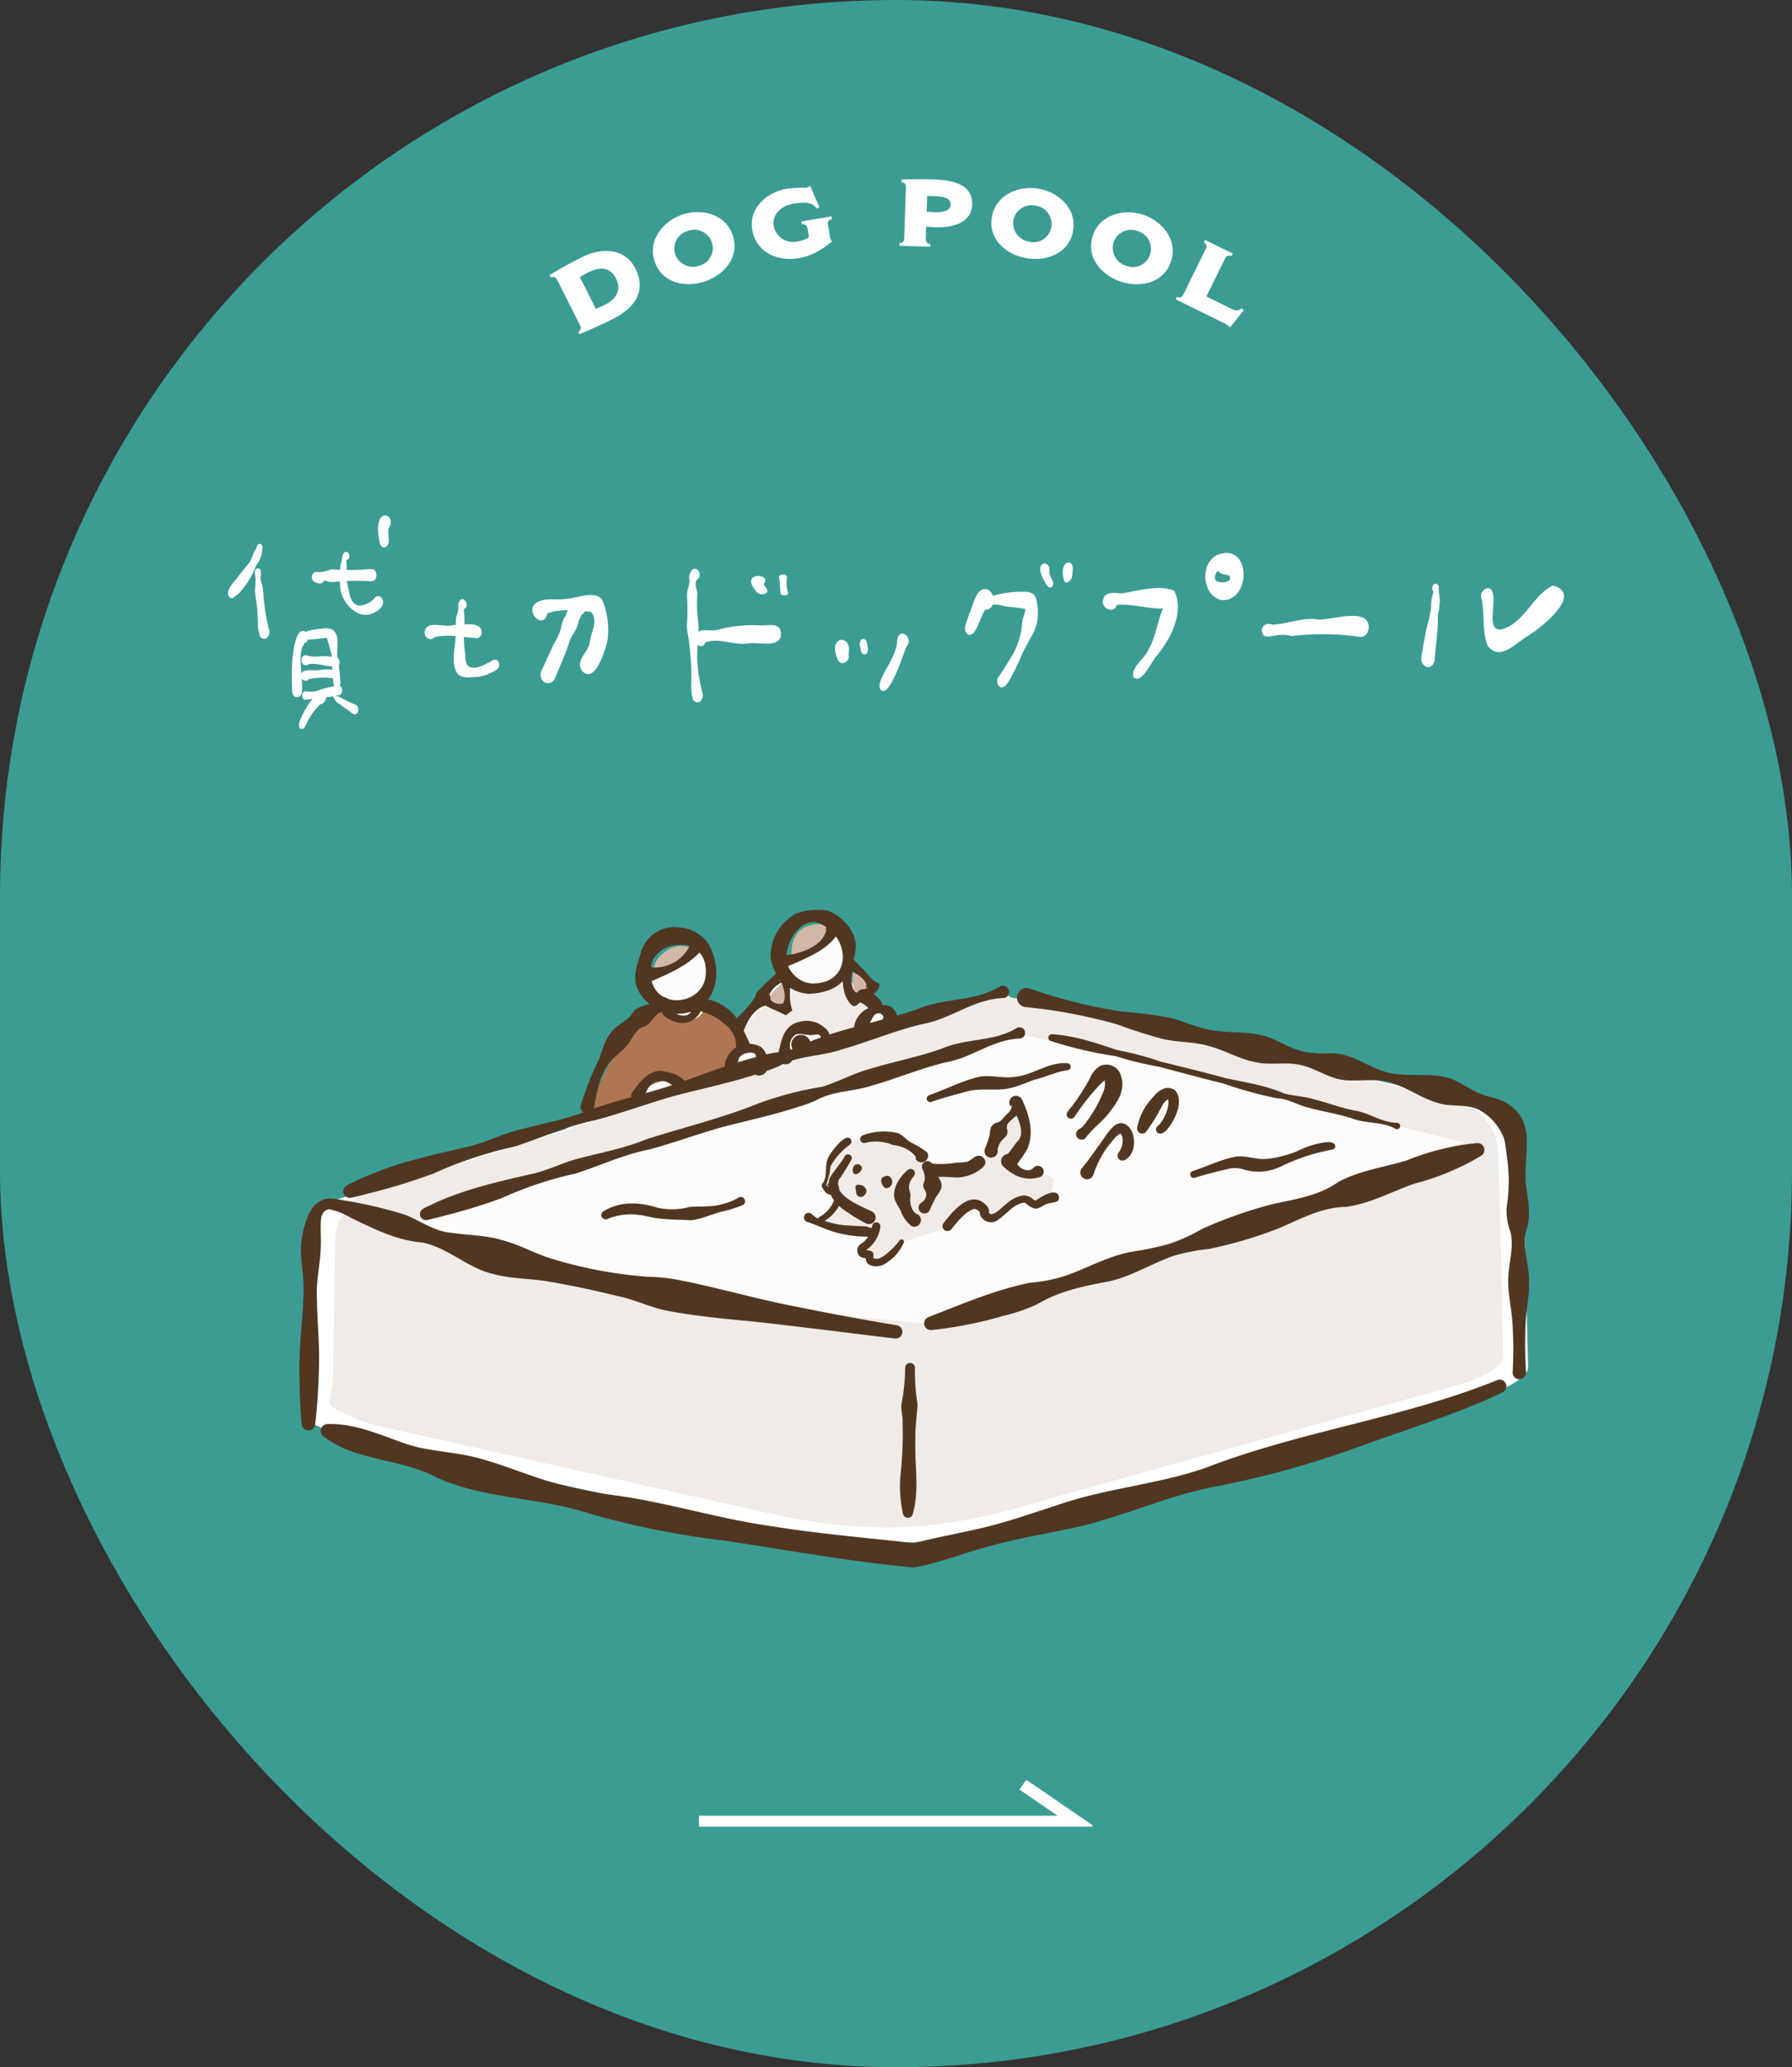 <svg xmlns="http://www.w3.org/2000/svg" xmlns:xlink="http://www.w3.org/1999/xlink" width="300" height="346" viewBox="0 0 300 346"><rect x="0" y="0" width="300" height="346" fill="#333333" stroke="none"/><defs><clipPath id="a"><rect width="65.919" height="7.737" fill="none" stroke="#fff" stroke-width="2"/></clipPath><clipPath id="b"><rect width="223.673" height="35.747" fill="#fff"/></clipPath><clipPath id="c"><rect width="116.192" height="25.945" transform="translate(0 0)" fill="#fff"/></clipPath><clipPath id="d"><rect width="205.883" height="110.057" fill="none"/></clipPath></defs><g transform="translate(-810 -2026)"><rect width="300" height="346" rx="150" transform="translate(810 2026)" fill="#3b9c93"/><g transform="translate(927 2324)"><g transform="translate(0 0)" clip-path="url(#a)"><path d="M66.5,7.627H0v-2H60.051l-6.382-4.38L54.8-.4Z" transform="translate(0 0.279)" fill="#fff"/></g></g><g transform="translate(848.163 2112.252)"><g transform="translate(0 0)" clip-path="url(#b)"><path d="M.289,14.546c-.959-.979.731-2.565,1.335-3.35.52-.744,1.115-1.424,1.679-2.132.764-.755.792-1.922,1.469-2.723.031-.4.335-1,.8-.648.427.391.091,1.016.112,1.513a6,6,0,0,1-1,2.074,13.712,13.712,0,0,1-2.516,4.208,3.248,3.248,0,0,1-1.028.894.555.555,0,0,1-.85.164" transform="translate(0 -0.818)" fill="#fff"/><path d="M6.053,21.54a6.418,6.418,0,0,1-.271-2.27c-.051-.809-.092-1.618-.13-2.427-.148-.967-.319-1.934-.374-2.91a8.561,8.561,0,0,0,.074-2.112c-.054-.437-.228-1.041.166-1.356a.4.4,0,0,1,.525,0c.476.434.137,1.209.178,1.778a10.315,10.315,0,0,1,.458,2.032,32.578,32.578,0,0,0,.944,6.3,1.313,1.313,0,0,1-.42,1.512.809.809,0,0,1-1.15-.552" transform="translate(-0.771 -1.518)" fill="#fff"/><path d="M17.405,12.861a1.644,1.644,0,0,1-.616-.244.918.918,0,0,1,.283-1.6,1.332,1.332,0,0,1,.567.059,5.671,5.671,0,0,0,1.812-.429,2.566,2.566,0,0,1,.863-.02c1.146.056,2.293.079,3.439.047.919,0,1.833-.113,2.744-.138,1.031.076,1.031,1.964,0,2.041a45.85,45.85,0,0,0-4.609-.008c-.774.009-1.555.154-2.324.143-.356-.087-.713-.18-1.07-.26a.767.767,0,0,1-1.088.408" transform="translate(-2.405 -1.543)" fill="#fff"/><path d="M25.045,17.466a5.585,5.585,0,0,1-3.071-5.419,11.736,11.736,0,0,1,.119-2.918c.284-.6.111-1.362.6-1.857.352-.3.838.077.856.481.037.288-.1.726-.456.73-.016.028-.032.056-.05.092s-.03.069-.044.1c.234,1.117-.111,2.238.079,3.354.156.68.33,1.353.468,2.037.174.921.615,2.056,1.7,2.094a3.7,3.7,0,0,0,2.439-1.173.732.732,0,0,1,1.286-.052c.643,1.048-.307,1.9-1.2,2.344a3.01,3.01,0,0,1-2.73.184" transform="translate(-3.211 -1.049)" fill="#fff"/><path d="M29.7,4.529C28.269-1.942,32.912-.324,31.17,2.3c-.2.962.564,2.6-.6,3.072-.485.1-.809-.415-.865-.842" transform="translate(-4.307 0)" fill="#fff"/><path d="M29.641,3.531c-1.109-5.044,2.48-3.783,1.133-1.739-.158.75.436,2.026-.465,2.395-.375.081-.626-.323-.669-.656" transform="translate(108.116 18.972) rotate(-21)" fill="#fff"/><path d="M12.579,32.855c-.16-2.515-.193-7.864,1.175-9.894,1.294-1.18,2.234,1.606.707,1.791h0c-1.035,2.516-.025,5.3-.249,7.944.056,1.246-1.5,1.481-1.632.159" transform="translate(-1.83 -3.319)" fill="#fff"/><path d="M19.644,31.365a40.236,40.236,0,0,1-.281-4.523,23.058,23.058,0,0,0-.856-3.1c-1.049.131-2.1.239-3.159.3-.286-.013-.639-.113-.879.067.307.276.315,1-.166,1.113-.393.061-.687-.4-.784-.726-.212-.674.366-1.169.942-1.38a4.922,4.922,0,0,1,.73-.463,10.022,10.022,0,0,1,2.384-.427,3.075,3.075,0,0,1,1.074-.056c2.289.169,1.525,2.977,1.615,4.525a34.97,34.97,0,0,1,.532,4.555.73.73,0,0,1-.493.755c-.367.075-.621-.315-.659-.642" transform="translate(-1.972 -3.241)" fill="#fff"/><path d="M20.122,29.338c-.558-.056-1.124-.089-1.684-.165a9.4,9.4,0,0,0-2.472-.3l-.406.093a.475.475,0,0,1-.353.141c-.083-.007-.166-.015-.25-.024-.519-.113-.656-.848-.433-1.265a.686.686,0,0,1,.956-.3,4.921,4.921,0,0,0,1.668.125,10.389,10.389,0,0,1,3.146.172c.382.067.531.544.493.876a.65.65,0,0,1-.666.649" transform="translate(-2.111 -4.015)" fill="#fff"/><path d="M15.061,32.095a.7.7,0,0,1-.628-.442c-.572-1.5,1.357-1.319,2.291-1.3.983.087,3.078-.736,3.31.634.006.3-.183.686-.522.686a12.007,12.007,0,0,0-3.91.166.531.531,0,0,1-.541.255" transform="translate(-2.097 -4.419)" fill="#fff"/><path d="M14.53,35.05c-.015-.347.256-.79.648-.689a1.224,1.224,0,0,0,.279.02,4.351,4.351,0,0,0,1.96-.247,17.241,17.241,0,0,1,3.126-.748c.4-.073.663.335.7.684s-.119.849-.52.924a21.113,21.113,0,0,1-4.141.464,5.949,5.949,0,0,1-1.532.3c-.334,0-.523-.413-.523-.707" transform="translate(-2.127 -4.886)" fill="#fff"/><path d="M18.39,35.584c0-.137.083-.319.242-.319s.242.182.242.319-.083.319-.242.319-.242-.182-.242-.319" transform="translate(-2.692 -5.162)" fill="#fff"/><path d="M14.1,40.709c-.965-.741,2.381-5.944,3.409-6.227,1.4-.208,1.221,1.989.008,2.181a9.514,9.514,0,0,0-1.857,2.344c-.465.5-.653,2.178-1.559,1.7" transform="translate(-2.038 -5.045)" fill="#fff"/><path d="M23.878,38.346c-.708-.534-1.434-1.039-2.148-1.566a2.077,2.077,0,0,1-.743-.643.934.934,0,0,0-.162-.321.39.39,0,0,1-.142-.156c-.089-.121-.017-.392.165-.335.112.043.149.123.259.149a.936.936,0,0,1,.656.125A22.566,22.566,0,0,0,24.4,36.876c.821.319.39,2.082-.519,1.47" transform="translate(-3.022 -5.17)" fill="#fff"/><path d="M39.171,23.76a1.107,1.107,0,0,1-.6-1.062c.272-2.2,3.343-.668,4.815-1.222,1.359.058,4.811-.759,4.743,1.32-.053.469-.383.949-.9.879-2.345-.127-4.712-.715-7.025-.138a.809.809,0,0,1-1.031.224" transform="translate(-5.646 -3.128)" fill="#fff"/><path d="M45.486,29.333c-1.959-1.088-.968-4.5-.926-6.343.179-1.215-.059-2.454.161-3.657a4.737,4.737,0,0,0,.336-1.525,1.683,1.683,0,0,1,.179-1.036c.754-1.173,1.879,1.035.712,1.332a16.848,16.848,0,0,1,.127,2.732,18.275,18.275,0,0,0,.067,4.377c.154.792-.064,1.85.586,2.434,1.223.812,3.053-.453,4.19-1.021a.634.634,0,0,1,.9.432C52.235,28.25,50.8,28.576,50,29a6.422,6.422,0,0,1-2.539.479,3.927,3.927,0,0,1-1.972-.143" transform="translate(-6.48 -2.405)" fill="#fff"/><path d="M68.009,28.318c-1.177-1.752,1-3.029,1.278-4.68.189-1.714,1.566-3.916.16-5.212-2.428-.1-4.927-.668-7.258.307-.565,2.818-3.81-.254-1.919-1.745,1.407-.994,3.216-.465,4.814-.7,1.926-.026,4.75-1.512,6.258.019a13.249,13.249,0,0,1,.912,7.041c-.4,1.571-2.06,7.278-4.246,4.975" transform="translate(-8.736 -2.285)" fill="#fff"/><path d="M62.561,30.555a1.164,1.164,0,0,1-.755-.281,1.556,1.556,0,0,1-.341-1.82q.727-1.549,1.438-3.107a15.071,15.071,0,0,1,.837-1.721,10.526,10.526,0,0,0,.926-2.038,8.65,8.65,0,0,1,.548-1.875.729.729,0,0,1,.125-.2,2.074,2.074,0,0,0,.328-.669c.057-.159.116-.32.187-.477a2.08,2.08,0,0,1,.326-.574,1.164,1.164,0,0,1,.247-.213,1.237,1.237,0,0,1,.137-.239,1.181,1.181,0,0,1,1-.551,1.22,1.22,0,0,1,1,.524,1.261,1.261,0,0,1,.146,1.169,1.106,1.106,0,0,1-.585.655,3.872,3.872,0,0,1-.35.818c-.045.086-.091.172-.131.257a3.4,3.4,0,0,1-.406,1.286,6.154,6.154,0,0,1-.511.9,5.746,5.746,0,0,0-.44.772c-.086.248-.184.544-.28.84-.179.545-.364,1.109-.593,1.659l-.367.879c-.453,1.086-.907,2.172-1.37,3.253a1.221,1.221,0,0,1-1.117.75" transform="translate(-8.974 -2.458)" fill="#fff"/><path d="M62.4,29.847a.832.832,0,0,1-.156-.96q.727-1.553,1.439-3.112c.511-1.33,1.406-2.49,1.8-3.86a8.315,8.315,0,0,1,.52-1.8,4.709,4.709,0,0,0,.633-1.332,1.633,1.633,0,0,1,.211-.394.654.654,0,0,1,.234-.151c.093-.094.106-.236.184-.341a.5.5,0,0,1,.882.459.339.339,0,0,1-.487.225l-.081.048,0,.013v0c.068.544-.32,1.018-.521,1.5a2.765,2.765,0,0,1-.326,1.117c-.265.617-.72,1.127-.988,1.747-.3.834-.537,1.691-.878,2.508-.575,1.376-1.146,2.755-1.734,4.126a.467.467,0,0,1-.731.2" transform="translate(-9.099 -2.582)" fill="#fff"/><path d="M90.965,32.182a9.479,9.479,0,0,1-.207-3.05,45.952,45.952,0,0,0-.326-5.816c-.06-1.159-.447-2.29-.429-3.447a38.77,38.77,0,0,0,.017-5.009c.014-.82.39-1.583.433-2.41a1.9,1.9,0,0,1,.491-1.828.65.65,0,0,1,.948.154,1.063,1.063,0,0,1-.288,1.615c-.319.753.092,1.543.143,2.3a23.087,23.087,0,0,0,.15,4.631,12.534,12.534,0,0,1-.109,2.958q-.032,1.6-.064,3.2a27.937,27.937,0,0,0,.863,5.7,1.362,1.362,0,0,1-.434,1.563.835.835,0,0,1-1.187-.572" transform="translate(-13.174 -1.534)" fill="#fff"/><path d="M92.1,24.887a1.371,1.371,0,0,1,.565-2.461c.977-.166,2,.178,2.983-.195a22.216,22.216,0,0,1,6.694-.668c1.268.117,3.467-.621,3.636,1.226.136,2.772-3.7,1.494-5.432,1.8-2.442.377-4.923-1.016-7.254-.152a.756.756,0,0,1-1.192.45" transform="translate(-13.398 -3.149)" fill="#fff"/><path d="M103.588,14.637c-3.28-3.636,2.765-3.146,1.1-1.433.166.55,1.2,1.27.181,1.69a1.281,1.281,0,0,1-1.28-.257" transform="translate(-15.017 -1.742)" fill="#fff"/><path d="M108.3,14.695a21.45,21.45,0,0,0-.227-2.686c.042-.58,1.35-.509,1.33.077a5.823,5.823,0,0,0,.179,2.557c.1.536-1.15.644-1.282.052" transform="translate(-15.819 -1.7)" fill="#fff"/><path d="M119.407,27.433c-1.57-3.812,2.605-4,1.924-.609.318,1.406-1.558,2.222-1.924.609" transform="translate(-17.426 -3.575)" fill="#fff"/><path d="M119.286,26.923c-1.037-3.166,1.854-3.847,1.4-1.035.21,1.168-1.162,2.374-1.4,1.035" transform="translate(22.196 -22.482) rotate(3)" fill="#fff"/><path d="M124.079,26.156c-.008-.291-.139-.6-.163-.86-.046-.422.079-1.036.6-1.06.646.049.6.856.7,1.33.11.423.121,1.034-.359,1.234-.4.17-.729-.27-.773-.644" transform="translate(-18.136 -3.548)" fill="#fff"/><path d="M127.972,32.587c-1.1-1.42,2.831-5.372,2.742-8.192.254-2.514,2.91-.563,1.578.985-.5,1.1-2.849,8.789-4.32,7.207" transform="translate(-18.703 -3.394)" fill="#fff"/><path d="M145.053,22.1c-1.157-.831-.029-2.4.182-3.465.7-1.317,1.117-4.868,3.213-4.047,1.272.708,1.21,3.405-.517,3.324-.819.946-1.447,4.652-2.878,4.188" transform="translate(-21.156 -2.117)" fill="#fff"/><path d="M150.36,30.692a1.388,1.388,0,0,1,.216-1.7c.761-1.121,1.457-2.287,2.149-3.453a12.273,12.273,0,0,0,1.443-3.945c.137-.693.12-1.409.294-2.093a11.78,11.78,0,0,0,.433-1.63c-1.3-.264-2.635-.28-3.93-.572a3.7,3.7,0,0,0-3.367.573c.209,1.331-1.4,1.906-1.518.361a2.263,2.263,0,0,1,1.328-2.194,20.3,20.3,0,0,1,2.1-.4,17.1,17.1,0,0,1,4.772-.654c.964-.052,2.107.074,2.4,1.164a9.974,9.974,0,0,1,.177,3.85,8.186,8.186,0,0,1-1.178,2.793c-.324.672-.681,1.324-1.048,1.973-.5,1.123-.986,2.254-1.53,3.356-.453.748-1.658,3.846-2.739,2.57" transform="translate(-21.381 -2.192)" fill="#fff"/><path d="M176.688,29.176c-.481-1.7,1.955-3.083,2.537-4.651,1.28-2.159,1.414-4.642,2.441-6.855-2.6.112-5.2-.846-7.752-.6-.475,1.642-2.792.556-2.271-.9.269-1.343,1.927-1.146,2.96-1,2.858-.407,6.138-1.54,8.909-.488,1.754,3.6-.487,7.867-2.78,10.76-.978.872-2.575,5.059-4.045,3.742" transform="translate(-25.113 -2.084)" fill="#fff"/><path d="M194.223,15.247c-3.381-1.024-3.426-6.95.1-7.756,5.244-1.233,4.823,8.343-.1,7.756m.582-2.965c.755-.056,1.383-.553.78-1.165h0l.09.138c-.035-.049-.071-.1-.107-.144-.672-.158-1.463-.162-1.8-.783-.477.562-.882,1.663.166,1.914l-.093-.024-.085-.038a2.688,2.688,0,0,0,1.056.1" transform="translate(-28.057 -1.081)" fill="#fff"/><path d="M203.054,22.971c-.821-1.158.186-2.3,1.473-1.776,2.566-.144,5.02-1.274,7.7-.878,2.2.154,8.259-2.106,8.433,1.23,0,.835-.533,1.8-1.482,1.681a43.257,43.257,0,0,0-11.488-.122c-1.862-.679-3.82.5-4.638-.135" transform="translate(-29.678 -2.885)" fill="#fff"/><path d="M234.993,27.366a1.483,1.483,0,0,1-.95-1.688c.312-1.8.581-3.609,1.012-5.383a17.143,17.143,0,0,0,.618-3.007,7.051,7.051,0,0,1,.4-2.467c-.313-.415-.285-1.36.352-1.423a.612.612,0,0,1,.53.6,10.033,10.033,0,0,0,.187,2.058,14.909,14.909,0,0,1-.324,2.557,36.845,36.845,0,0,1-.181,3.732c-.125,1.257-.254,2.512-.364,3.77-.05.639-.58,1.394-1.282,1.25" transform="translate(-34.255 -1.961)" fill="#fff"/><path d="M246.849,23.847c-1.006-2.456-.423-5.361-1.03-7.956-.458-1.342,1.636-2.589,1.892-.8.59,1.588-1.152,6.49,1.508,6,3.778-1,5.174-5.722,8.558-7.339,5.208,1.416-1.911,7.024-4.021,8.335-2.017,1.131-4.82,4.514-6.907,1.762" transform="translate(-35.971 -2.013)" fill="#fff"/></g></g><g transform="translate(902 2056)"><g clip-path="url(#c)"><path d="M10.624,23.372c-2.25,1.134-4.474,2.1-5.635,2.573l-.214-.426a.69.69,0,0,0,.343-1.038l-3.8-7.547c-.268-.532-.659-.69-1.1-.467L0,16.042c1.071-.651,3.028-1.793,5.278-2.926,3.968-2,7.537-1.266,9.108,1.852,1.5,2.976.79,6.11-3.762,8.4M6.483,15.6a15.619,15.619,0,0,0-1.408.776L7.762,21.7c.372-.143.948-.411,1.6-.741,1.878-.946,2.689-2.51,1.752-4.37-.973-1.931-2.738-1.952-4.634-1" fill="#fff"/><path d="M25.921,17.135c-3.225,1.057-7.15.233-8.343-3.406-1.155-3.527,1.459-6.765,4.685-7.822s7.236-.094,8.423,3.527c1.2,3.658-1.54,6.644-4.765,7.7M23.14,8.648a3.094,3.094,0,0,0-2.091,3.943,3.153,3.153,0,0,0,4,1.885,3.044,3.044,0,0,0,2.14-3.855,3.11,3.11,0,0,0-4.05-1.973" fill="#fff"/><path d="M46.6,7.622l.361,2.093a1.364,1.364,0,0,0,.327.729c-.455.28-1.063.848-2.012,1.414A10.112,10.112,0,0,1,41.8,13.2c-3.99.688-7.268-1.265-7.861-4.708-.6-3.5,2.2-6.281,5.839-6.909a18.977,18.977,0,0,1,3.115-.154,1.5,1.5,0,0,0,.729-.327l1.564,3.578-.465.221c-.655-.874-1.381-1.232-4.1-.763-1.526.262-3.451,1.6-3.086,3.714a3.267,3.267,0,0,0,3.927,2.566,5.137,5.137,0,0,0,1.973-.7l-.259-1.506a.745.745,0,0,0-.921-.667l-.081-.47L47.2,6.208l.084.49a.734.734,0,0,0-.687.924" fill="#fff"/><path d="M64.54,8.039c-.357-.012-1.071-.055-1.486-.108l-.066,2.043c-.018.575.251.842.767.859l-.016.476-5.177-.167.015-.476c.536.017.782-.213.8-.789l.275-8.509c.017-.536-.172-.82-.747-.839L58.92.053C60.491,0,62.616-.026,64.3.029c4.206.136,6.55,1.323,6.457,4.22-.085,2.618-2.49,3.91-6.219,3.79m-.09-5.206c-.337-.011-.833-.027-1.23-.02l-.085,2.619c.336.03.99.071,1.268.08,1.388.045,2.706-.17,2.742-1.281.038-1.17-1.366-1.355-2.695-1.4" fill="#fff"/><path d="M79.837,13.216c-3.345-.572-6.431-3.132-5.786-6.907.625-3.659,4.449-5.3,7.794-4.729s6.443,3.295,5.8,7.051c-.648,3.8-4.465,5.157-7.81,4.585m1.5-8.8a3.094,3.094,0,0,0-3.69,2.51,3.154,3.154,0,0,0,2.657,3.535A3.045,3.045,0,0,0,84,8.049a3.111,3.111,0,0,0-2.661-3.636" fill="#fff"/><path d="M95.644,17.138c-3.222-1.059-5.894-4.046-4.7-7.684,1.158-3.524,5.181-4.581,8.4-3.522s5.883,4.21,4.693,7.828c-1.2,3.656-5.175,4.438-8.4,3.378m2.788-8.48A3.093,3.093,0,0,0,94.413,10.6a3.151,3.151,0,0,0,2.1,3.886,3.043,3.043,0,0,0,4.007-1.836,3.11,3.11,0,0,0-2.093-3.987" fill="#fff"/><path d="M113.921,24.8a2.882,2.882,0,0,0-.821-.625L104.82,20.1l.21-.427a.713.713,0,0,0,1.063-.362l3.766-7.657a.73.73,0,0,0-.335-1.071l.21-.428,4.647,2.286-.21.427a.749.749,0,0,0-1.062.363l-3.145,6.392,4.541,2.234a1.178,1.178,0,0,0,1.347-.267l.34.389Z" fill="#fff"/></g></g><g transform="translate(860.117 2178.307)"><g clip-path="url(#d)"><path d="M204.868,43.216a9.921,9.921,0,0,0-7.933-10.155l-77.38-17.524c-1.317-.3-.715-.837-2.009-.455L6.662,49.14c-2.33.726-5.142,5.1-5.175,7.509l-.4,24.423c-.069,5.061-3.3,4.106,6.334,7.87l70.436,15.53c19.474,4.115,31.379,2.624,50.4-3.185l70.527-19.3c1.783-.565,6.952-2.569,6.95-4.7ZM105.477,71.653S25.24,65.66,14.607,54.1L120.9,21.64l77.888,18.784Z" transform="translate(-0.027 -0.802)" fill="#fff"/><path d="M12.117,58.929s-.464-8.385,16.07-14.518S50.232,34.865,52.6,28.227s3.3-9.1,5.254-10.42,3.4-1.989,1.957-3.482-.567-5.111,2.009-5.98,6.644-3.255,7.159-.31-.257,5.919-1.133,6.724,1.928,1.374,3.2,2.789,3.035,1.931,4.19.644,5.327-6.645,5.843-6.954-.108-2.368.937-2.576,5.552-2.008,6.686-3.45S90.043,2.666,91,3.681s2.294,3.86,1.42,5.187-.257,6.975,2.884,7.4,4.12.068,4.171,1.278.065,1.108,4.489,0,13.124-5.473,50.625,4.837,46.2,10.074,45.429,28.591-62.17,40.15-82.309,42.159-61.088,2.182-81.793-5.863-24.995-19.229-23.8-28.342" transform="translate(-0.64 -0.176)" fill="#fefcfb"/><path d="M77.936,20.735s5.022-5.177,6.412-5.64,2.473-1.468,5.254-.85,5.485-2.163,6.412-1.854,2.627,2.549,4.017,3.785,2.087,1.314.851,2.086-1.7,1.777-3.554,2.782-4.017,1.622-5.408.463-5.022-.926-5.64.85-.309,2.319-1.468,2.782-2.086.695-2.936,0-2.859-.85-3.4-1.005-1.159-3.09-.541-3.4" transform="translate(-4.168 -0.664)" fill="#f0ebe7"/><path d="M85.362,13.02a6.676,6.676,0,0,0-2.2,2.2,2.865,2.865,0,0,0,2.595,1.422,6.97,6.97,0,0,0-.4-3.619" transform="translate(-4.462 -0.699)" fill="#d0b7a6"/><path d="M98.084,10.4A8.571,8.571,0,0,1,101,13.177s0,.728-2.183,1.522c0,0-1.455-.86-.728-4.3" transform="translate(-5.252 -0.558)" fill="#d0b7a6"/><path d="M93.974,4.227S93.5,7.06,87.1,8.412c0,0-.645-3.8,2.038-5.3a4.98,4.98,0,0,1,5.119.241,2.22,2.22,0,0,1-.28.878" transform="translate(-4.669 -0.134)" fill="#d0b7a6"/><path d="M69.931,7.321s-1.218,3.209-6.821,3.353c0,0-1.4-1.289,1.766-3.544a4.2,4.2,0,0,1,5.055.191" transform="translate(-3.37 -0.34)" fill="#d0b7a6"/><path d="M93.772,43.781s4.945-5.563,9.271-3.863,5.717,4.945,7.572,5.408,5.563.618,7.726-.618,1.545-2.937,4.017-5.563a20.053,20.053,0,0,0,2.937-3.554s2.627,2.936,1.082,5.872L124.831,44.4a1.908,1.908,0,0,0,2.009,2.009c2.163.154,4.945-.618,4.326,1.545s-.926,3.09-2.626,3.09-2.473-.772-5.1.927-3.09,1.082-4.327-.154-3.245.464-4.481,2.008-2.781,1.7-5.1,2.473-3.863,1.236-4.945,2.627-2.781,2.627-3.4,2.163-1.237-1.237-1.545-1.391,1.39-1.854,2.163-3.4-2.937,0-5.563-.772a27.8,27.8,0,0,1-4.172-1.545s4.172-1.545,3.554-2.937-3.09-2.008-2.936-2.936,1.082-4.327,1.082-4.327" transform="translate(-4.94 -1.91)" fill="#f0ebe7"/><path d="M51.074,35.25s3.167-9.5,6.568-13.134,5.021-4.249,5.87-4.172,1.16,1.931,3.245,1.777,3.246-1,3.555-1.777,4.4.232,5.948,3.4,1.082,3.09.31,3.94-1.855,1.931-1.855,2.318-5.253,2.937-6.723,3.014S66.217,29.3,64.44,29.455s-3.785,1.082-4.4,2.163-.695,1.545-2.164,2.163-6.257,2.7-6.8,1.468" transform="translate(-2.74 -0.949)" fill="#af7651"/><path d="M201.03,42.4a9.611,9.611,0,0,0-7.6-9.863L119.343,15.521c-1.261-.29-.684-.813-1.923-.442L11.249,48.154c-2.231.705-4.922,4.953-4.954,7.293L5.908,79.166c-.066,4.915-3.161,3.988,6.065,7.644l67.44,15.082c18.647,4,30.046,2.549,48.262-3.093l67.53-18.746c1.707-.548,6.657-2.495,6.654-4.56ZM105.864,70.019S29.037,64.2,18.857,52.97L120.628,21.448l74.578,18.242Z" transform="translate(-0.287 -0.802)" fill="#f0ebe7"/><path d="M129.056,13.881a86.983,86.983,0,0,0,15.274,3.84,77.744,77.744,0,0,1,7.843.988c2.571.526,4.968,1.832,7.578,2.182,2.586.456,5.344.149,7.893.77,2.588.452,4.853,2.341,7.434,2.817a17.269,17.269,0,0,0,3.978.256c4.183-.311,7.3,3.067,11.322,3.458,3.259.442,6.832-.345,9.938,1.085,1.843.946,3.535,2.153,5.574,2.69,3.447.714,6.008,2.6,6.359,6.481.209,2.716-.351,5.438-.126,8.14.342,2.63,1,5.285.04,7.88-.635,2.633.4,5.245.506,7.869.15,2.623-.5,5.254-.586,7.878a76.241,76.241,0,0,0,.079,7.877,1.118,1.118,0,1,1-2.231,0,69.828,69.828,0,0,0-.014-7.861c-.124-2.621-.82-5.237-.723-7.859.058-2.622,1.03-5.256.325-7.869a10.427,10.427,0,0,1-.608-3.922,27.826,27.826,0,0,0,.15-7.849L208.8,40.8a13.581,13.581,0,0,0-.284-1.731,9.266,9.266,0,0,0-3.732-4.594c-2.159-1.477-5.131-.617-7.491-1.477-2.483-.7-4.771-2.394-7.282-3.184-2.516-.995-5.331-.386-7.936-.58-2.681-.128-4.95-1.942-7.5-2.507-2.542-.653-5.4.106-7.935-.572-2.573-.508-4.939-1.946-7.476-2.619-2.513-.78-5.239-.6-7.79-1.207a78.151,78.151,0,0,1-7.526-2.4,86.9,86.9,0,0,0-15.474-2.94,1.6,1.6,0,1,1,.685-3.107" transform="translate(-6.81 -0.74)" fill="#513721"/><path d="M203.779,43.344a41.846,41.846,0,0,1-11.158,4.666c-3.793,1.331-7.369,3.326-11.415,3.889-4.217.039-7.768,2.108-11.488,3.669a73.82,73.82,0,0,1-11.579,3.392,30.57,30.57,0,0,0-5.955,1.177c-3.782,1.336-7.269,3.607-11.273,4.346s-7.951,1.62-11.478,3.727a30.313,30.313,0,0,1-5.719,1.957,68.242,68.242,0,0,1-11.982,2.355,1.124,1.124,0,0,1-.544-2.145c5.617-2.181,11.206-4.606,17.124-5.786a25.858,25.858,0,0,0,5.938-1.181c3.785-1.334,7.33-3.412,11.356-4.048a52.484,52.484,0,0,0,5.926-1.252,29.885,29.885,0,0,0,5.519-2.52,75.754,75.754,0,0,1,11.358-4.04c3.922-.93,8.013-1.347,11.434-3.811,3.593-1.935,7.653-2.446,11.494-3.625a42.332,42.332,0,0,1,11.739-2.886,1.145,1.145,0,0,1,.7,2.118" transform="translate(-5.93 -2.212)" fill="#513721"/><path d="M118.238,15.464c-4.917.141-8.857,3.568-13.579,4.364-4.632,1.1-9.03,2.988-13.6,4.28-3.367,1.149-7.193.959-10.344,2.739a26.352,26.352,0,0,1-3.355,1.224c-4.519,1.5-9.188,2.475-13.788,3.666-4.581,1.274-9.04,2.947-13.635,4.175-4.7.921-9.032,2.982-13.558,4.422a67.876,67.876,0,0,0-13.526,4.5A106.3,106.3,0,0,1,12.669,48c-.953.231-2.581.682-3.575.885a1.1,1.1,0,0,1-.761-2.037,29.634,29.634,0,0,1,3.4-1.6c5.5-2.4,11.361-3.617,17.168-4.96,2.3-.6,4.487-1.587,6.741-2.346,4.561-1.332,9.3-2.048,13.728-3.889,4.5-1.536,9.145-2.607,13.666-4.081,4.493-1.55,8.925-3.317,13.526-4.549l1.721-.464c1.726-.5,3.579-.378,5.23-1.178,6.5-3.093,13.628-4.169,20.4-6.464,4.389-1.922,9.561-1.208,13.758-3.774a1.033,1.033,0,1,1,.571,1.922" transform="translate(-0.416 -0.718)" fill="#513721"/><path d="M121.744,22.632c-4.469.129-8.051,3.243-12.342,3.966-4.209,1.006-8.209,2.712-12.366,3.89-3.06,1.044-6.537.872-9.4,2.49a24.1,24.1,0,0,1-3.049,1.112c-4.112,1.353-8.35,2.253-12.532,3.332-4.163,1.158-8.217,2.679-12.393,3.795-4.273.837-8.209,2.71-12.322,4.019a61.771,61.771,0,0,0-12.295,4.091A96.328,96.328,0,0,1,25.788,52.2c-.863.209-2.346.621-3.249.8a1,1,0,0,1-1.189-.762c-.2-1.186,1.29-1.4,2.064-1.893,5.454-2.543,11.3-3.844,17.127-5.16,2.094-.542,4.079-1.442,6.128-2.132,4.146-1.211,8.457-1.861,12.477-3.534,6.178-1.984,12.494-3.49,18.532-5.9a56.2,56.2,0,0,1,10.968-2.914c2.6-.778,5-2.126,7.6-2.869,4.122-1.3,8.4-2.065,12.476-3.528,3.989-1.747,8.69-1.1,12.505-3.431a.939.939,0,1,1,.519,1.747" transform="translate(-1.145 -1.113)" fill="#513721"/><path d="M190.6,37.807c-2.231-1.27-4.917-.811-7.239-1.739-2.364-.764-4.836-1.118-7.225-1.785-1.815-.4-3.467-1.521-5.356-1.583a70.716,70.716,0,0,1-8.969-2.47c-3.617-.883-7.2-1.877-10.8-2.827a52.043,52.043,0,0,1-7.228-1.766,64.613,64.613,0,0,1-10.773-2.5.583.583,0,0,1,.077-1.162c3.871.234,7.338,1.455,10.949,2.656a49.638,49.638,0,0,1,7.2,1.907c3.613.9,7.231,1.769,10.821,2.755,3.322.751,6.772,1.206,9.9,2.594,1.5.4,3.089.448,4.583.865,2.41.589,4.738,1.494,7.173,1.991,2.479.333,4.59,2.055,7.157,2.051a.539.539,0,1,1-.267,1.012" transform="translate(-7.109 -1.179)" fill="#513721"/><path d="M99.714,74.456c-6.134-.714-19.431-2.429-25.337-2.992-4.244-.393-8.483-.846-12.673-1.626-2.793-.5-5.424-1.857-8.2-2.424-4.141-1.037-8.3-1.919-12.518-2.608-2.831-.4-5.789-.367-8.561-1.151-4.247-.983-7.546-4.4-11.816-5.26-4.319-.334-8.179-2.308-12.027-4.162a12.117,12.117,0,0,0-3.589-1.417c-1.172.2-1.388,1.23-1.418,2.372-.033,1.29.067,2.66.006,4.023-.079,2.757-.79,5.623-.647,8.42.064,4.245.533,8.5.311,12.743-.09,2.831-.244,5.66-.614,8.483A1.122,1.122,0,0,1,.4,88.81C.1,85.979.026,83.153.013,80.328c-.106-4.24.478-8.473.657-12.707.246-2.873-.479-5.657-.388-8.545a14.98,14.98,0,0,1,.888-4.405c.381-1.1,1.088-2.641,2.324-3.194,1.139-.75,2.743-.368,3.784-.16a73.611,73.611,0,0,1,10.406,2.427c2.687,1.049,4.876,2.812,7.915,3.044,2.8.4,5.673.387,8.38,1.215,2.708.7,5.231,2.115,7.893,2.99a73.349,73.349,0,0,0,16.591,3.142,30.019,30.019,0,0,1,4.228.381c6.942,1.282,13.728,3.337,20.666,4.648,5.538,1.12,11.1,2.173,16.667,3.081a1.116,1.116,0,0,1-.311,2.209" transform="translate(0 -2.738)" fill="#513721"/><path d="M108.754,80.934a34.265,34.265,0,0,0,.439,6.125c-.131,2.029-.432,4.061-.365,6.112-.146,4.091.712,8.2-.438,12.229a.843.843,0,0,1-1.636-.025,21.609,21.609,0,0,1-.453-6.125,66,66,0,0,0,.387-9.171c.066-1.018-.3-2.043-.19-3.061a34.322,34.322,0,0,0,.621-6.109.818.818,0,0,1,1.636.025" transform="translate(-5.7 -4.298)" fill="#513721"/><path d="M4.832,90.5c4.335-.168,8.373,1.582,12.372,3.012,3.939,1.539,8.295,1.519,12.343,2.531,4.065,1,7.96,2.665,11.974,3.913a79.746,79.746,0,0,0,12.308,2.582c8.305,1.2,16.347,3.723,24.65,4.935,8.1,1.347,16.79,2.071,24.942,2.984l-.693.054c4.113-1.053,8.312-1.794,12.439-2.783,4.123-1.025,8.141-2.448,12.191-3.748,8.048-2.777,16.683-3.38,24.716-6.21,15.8-6.107,32.972-8.264,48.643-14.618a1.115,1.115,0,0,1,.939,2.021c-6.675,3.3-16.984,6.54-24.048,9.113a155.948,155.948,0,0,1-24.625,6.78c-8.354,1.694-16.136,5.508-24.523,7.081-4.169.874-8.371,1.61-12.476,2.725-4.317,1.117-8.533,2.868-12.92,3.638-10.471-.966-21.023-2.878-31.414-4.471a140.081,140.081,0,0,1-24.812-5.133c-8.164-2.247-16.943-2.055-24.63-5.941-3.881-1.8-8.135-2.267-12.169-3.535A17.382,17.382,0,0,1,4.17,92.5a1.145,1.145,0,0,1,.661-2" transform="translate(-0.203 -4.457)" fill="#513721"/><path d="M53.741,53.18c2.764-1.74,6.029-1.6,8.975-.647a11.276,11.276,0,0,0,5.458-.1c1.868-.179,3.8.09,5.615-.511a8.941,8.941,0,0,0,2.528-1.025.731.731,0,1,1,.822,1.208,25.92,25.92,0,0,1-3.032.981c-1.927.4-3.745,1.372-5.715,1.562-2.02-.09-4-.086-6.029-.372-.776-.159-1.963-.459-2.743-.524a10.06,10.06,0,0,0-5.208.7.723.723,0,0,1-.67-1.273" transform="translate(-2.866 -2.723)" fill="#513721"/><path d="M111.329,32.471c2.9-1.01,5.633-2.484,8.638-3.144,2.125-.262,3.808.364,5.834.044,3.027-.308,5.628-2.546,8.778-2.271a.59.59,0,0,1-.032,1.171c-1.762.207-3.706,1.175-5.512,1.579-1.9.707-3.918,1.649-6.022,1.657-2.072.046-3.658-.176-5.588.4-1.912.5-3.83,1.03-5.69,1.673a.59.59,0,0,1-.406-1.106" transform="translate(-5.953 -1.453)" fill="#513721"/><path d="M157.979,45.909c2.488-.8,4.789-1.974,7.376-2.447,1.5-.148,3.083.415,4.4.435a13.253,13.253,0,0,0,2.726-.38,20.429,20.429,0,0,0,2.841-.861,17.064,17.064,0,0,1,2.822-1.133c.678-.181,3.767-1.075,3.722.283a.589.589,0,0,1-.554.508,33.682,33.682,0,0,0-8.33,2.718,8.517,8.517,0,0,1-6.335.633,4.774,4.774,0,0,0-2.52-.172c-1.937.452-3.881.934-5.771,1.533a.59.59,0,0,1-.378-1.117" transform="translate(-8.455 -2.203)" fill="#513721"/><path d="M135.9,35.221a35.505,35.505,0,0,0,3.745-5.618,4.011,4.011,0,0,1,1.743-2.051,2.54,2.54,0,0,1,3.4,1.525c.855,2.531-.478,4.394-1.827,6.19-1.151,1.565-2.742,2.631-3.9,4.145a.931.931,0,1,1-1.173-1.3,2.562,2.562,0,0,0,.935-.894,22.175,22.175,0,0,0,3.124-5.511,3.248,3.248,0,0,0,.164-1.621c-.036-.173-.045-.095.142-.09.079-.009.124-.039.092-.062-.182-.024-.414.173-.587.316a35.851,35.851,0,0,0-4.706,5.829.717.717,0,1,1-1.146-.859" transform="translate(-7.282 -1.465)" fill="#513721"/><path d="M138.358,45.327c1.617-2.009,2.98-4.023,4.482-6.144.6-.679,1.258-1.617,2.412-1.464,1.674.486,2.1,2.589,1.8,4.072a2.919,2.919,0,0,1-1.455,2.09.836.836,0,0,1-1.064-1.219c.643-.733,1.084-2.462.29-3.288l-.034-.033a.293.293,0,0,0,.21.022,3.229,3.229,0,0,0-1.042.8,16.512,16.512,0,0,0-3.639,6.233,1.123,1.123,0,1,1-1.959-1.068" transform="translate(-7.411 -2.023)" fill="#513721"/><path d="M148.215,38.094a9.978,9.978,0,0,1,2.721-5.143,4.093,4.093,0,0,1,1.967-1.436c2.532-.4,2.609,2.472,1.942,4.078-.268.93-2.163,4.6-3.365,3.239a.731.731,0,0,1,.2-1.011c.988-.824,2.084-3.321,1.672-4.484.009,0,.061.009.033.015a3.082,3.082,0,0,0-.874.871,34.414,34.414,0,0,1-2.778,4.558.857.857,0,0,1-1.518-.687" transform="translate(-7.951 -1.689)" fill="#513721"/><path d="M97.11,41.43a11.219,11.219,0,0,0-3.228,3.628,12.158,12.158,0,0,1-.8,3.256c.063-.152.029-.105.089-.065.132.145.485.273.63.137.042-.038.036-.125-.112-.165a.9.9,0,0,0-.5.1,1.116,1.116,0,0,1,2,1,1.462,1.462,0,0,1-2.421-.293c-.2-.317-.486-.525-.277-1.048,1.033-1.2.273-3.1,1.066-4.493.387-.78,2.83-4.133,3.695-2.985a.66.66,0,0,1-.145.928" transform="translate(-4.959 -2.16)" fill="#513721"/><path d="M99.69,39.8a10.113,10.113,0,0,1,5.742-.379c.927.322,1.519,1.172,2.35,1.632a13.888,13.888,0,0,1,2.6,1.587.9.9,0,0,1,.187.39,1.116,1.116,0,0,1-2.188.438c.091.29.089.185.12.24.049.014.056-.03.046-.082a1.643,1.643,0,0,0-.445-.69,5.5,5.5,0,0,0-3.342-1.475,7.436,7.436,0,0,0-4.629-.408A.665.665,0,1,1,99.69,39.8" transform="translate(-5.325 -2.1)" fill="#513721"/><path d="M111.834,44.908c.312.646.594,1.173.851,1.8.241.6.821,1.241.695,1.985-.05.747-.774,1.37-1.03,1.963a20.214,20.214,0,0,0-.882,1.831.986.986,0,1,1-1.424-1.153,1.562,1.562,0,0,0,.777-1.2c.1-.5-.407-1.035-.481-1.447-.132-.413.29-.926.247-1.448a3.5,3.5,0,0,0-.382-1.473.922.922,0,1,1,1.63-.863" transform="translate(-5.877 -2.382)" fill="#513721"/><path d="M108.428,47.1a3.02,3.02,0,0,0-.719,1.575c-.082.568.274,1.082.236,1.645a3.917,3.917,0,0,0,.187,1.928,2.061,2.061,0,0,0,.9,1.125c.014.008.138.044.009-.04a1.116,1.116,0,0,1-.87,2.055,5.555,5.555,0,0,1-1.772-2.346c-.321-.825-.86-1.405-1.136-2.284-.359-1.808.916-3.671,2.249-4.8a.729.729,0,0,1,1.024.113.744.744,0,0,1-.113,1.032" transform="translate(-5.645 -2.457)" fill="#513721"/><path d="M99.578,48.731s1.072.634.439,1.462-1.511.342-1.511-.243-.682-1.755,1.072-1.219" transform="translate(-5.278 -2.607)" fill="#513721"/><path d="M98.885,44.978s.937.351.351,1.112-1.112.644-1.288.234-.059-1.464.937-1.346" transform="translate(-5.252 -2.413)" fill="#513721"/><path d="M103.356,47.185s.761-.507,1.2.19a1.084,1.084,0,0,1-.634,1.711c-.761.127-1.458-1.648-.571-1.9" transform="translate(-5.523 -2.522)" fill="#513721"/><path d="M97.418,44.161c-.66,1.093-1.3,2.262-2.091,3.318a2.192,2.192,0,0,0,.263,1.978c1.222,1.609,3.447,2.421,5.209,3.289a1.116,1.116,0,1,1-.923,2.031,27.052,27.052,0,0,1-3.048-1.837c-1.949-1.151-3.909-3.368-2.987-5.807.546-.981,1.756-2.3,2.5-3.634a.633.633,0,0,1,1.078.662" transform="translate(-5.022 -2.318)" fill="#513721"/><path d="M95.387,52.072A7.017,7.017,0,0,1,92.5,54.994c.062-.033.044-.313-.019-.338a15.967,15.967,0,0,0,4.048.915,18.284,18.284,0,0,0,3.013.123.808.808,0,1,1-.336,1.454c-.855-.612-1.743-.4-2.848-.591-1.508-.338-3.134-.318-4.528-1.144a.745.745,0,0,1-.162-.982,1.315,1.315,0,0,1,.468-.389,5.346,5.346,0,0,0,2.2-2.5.589.589,0,1,1,1.05.533" transform="translate(-4.912 -2.747)" fill="#513721"/><path d="M90.612,53.814c2.643,2.41,6.439,1.563,9.733,2.231a.752.752,0,0,1-.112,1.492,18.848,18.848,0,0,1-5.268-.6c-1.8-.434-3.377-1.279-5.148-1.852a.778.778,0,1,1,.795-1.274" transform="translate(-4.789 -2.874)" fill="#513721"/><path d="M102.555,56.055A5.594,5.594,0,0,1,100.007,60c-.017.032.012-.031,0-.077s-.009,0,.044.066c.034.042-.053-.06-.068-.06a.219.219,0,0,0-.064-.031,4.453,4.453,0,0,1,1.006.113c.156.072-.039-.05.246.131a.7.7,0,0,1,.234.365,3.491,3.491,0,0,1-.029.777c-.012-.04-.1-.078-.037-.049a3.336,3.336,0,0,0,.726.118,2.9,2.9,0,0,0,1.238-.613,13.023,13.023,0,0,0,2.448-2.422.4.4,0,0,1,.712.365,7.759,7.759,0,0,1-3.262,3.574c-.749.478-2.381.554-2.949-.368a1.834,1.834,0,0,1-.112-1.175.624.624,0,0,0,.369.52c.009,0-.009,0-.018,0l-.133-.009a1.945,1.945,0,0,1-1.122-.206,1.317,1.317,0,0,1-.266-1.873,3.452,3.452,0,0,1,.851-.64,5.461,5.461,0,0,0,1.391-2.738.686.686,0,0,1,1.34.293" transform="translate(-5.295 -2.963)" fill="#513721"/><path d="M111.959,44.782a13.631,13.631,0,0,0,3.9-.163,10.354,10.354,0,0,0,1.936-.168,7.665,7.665,0,0,0,1.209-.785,1.116,1.116,0,0,1,1.558.253c.677,1.03-.329,1.636-1.085,2.157a6.9,6.9,0,0,1-3.461,1.035c-1.385-.086-2.753-.14-4.154-.1a1.116,1.116,0,1,1,.092-2.23" transform="translate(-5.942 -2.332)" fill="#513721"/><path d="M121.2,42.234a1.664,1.664,0,0,1,.133-.683,12.717,12.717,0,0,0,.733-2.1,4.672,4.672,0,0,1,.209-1.295,1.572,1.572,0,0,1,1.1-.83c.546-.147.74-.5,1.037-.814.268-.317.648-.638.86-.873.27-.333.607-.757.464-1.131-.054-.047-.107-.008-.123.061a.256.256,0,0,0,.068.222l1.8-1.312c1.2,2.564,2.064,5.529.9,8.258a19.158,19.158,0,0,1-1.58,2.358,3.224,3.224,0,0,1-.809.753,1.116,1.116,0,1,1-.847-2.049,1.057,1.057,0,0,0-.277.123c-.017.006-.055.04-.072.047s.07-.08.073-.086c.538-.656,1.251-1.627,1.761-2.308,1.1-.954.707-2.491.227-3.742a8.589,8.589,0,0,0-1.251-2.149,1.115,1.115,0,1,1,1.8-1.311,1.587,1.587,0,0,1,.14,1.415c-.376,1.161-1.533,1.7-2.229,2.51a1.143,1.143,0,0,0-.361,1.052,1.407,1.407,0,0,1-.078,1.186c-.505.584-1.109.937-1.33,1.778a2.074,2.074,0,0,0-.162.829c.012.048.041-.147.028-.185a1.115,1.115,0,0,1-2.214.276" transform="translate(-6.503 -1.763)" fill="#513721"/><path d="M126.576,44.206a2.184,2.184,0,0,0,2.2,1.669,1.456,1.456,0,0,0,.835-.457.973.973,0,1,1,.826,1.651,5.406,5.406,0,0,1-4.45-.684,9.164,9.164,0,0,1-1.455-1.106,1.225,1.225,0,1,1,2.044-1.073" transform="translate(-6.659 -2.314)" fill="#513721"/><path d="M113.945,55.092c1.327-1.693,4-5.149,6.48-3.549.551.37,1.376,1.059,1.063,1.838.016-.016-.016-.218-.032-.188a1.368,1.368,0,0,0,.336.391c.926.091,1.949-1.213,2.8-1.814a5.065,5.065,0,0,1,2.8-1.321,2.774,2.774,0,0,1,1.592.675c.367.214.254.25.531.091.756-.509,3.276-2.151,3.747-.6.162,1.236-1.171.926-1.917,1.232-.732.18-1.3.959-2.271.784a4.293,4.293,0,0,1-1.347-.837.615.615,0,0,0-.327-.115c-1.724.215-2.789,1.811-4.245,2.8a1.952,1.952,0,0,1-3.013-.612,1.241,1.241,0,0,1-.1-.937.476.476,0,0,0,.032.3c.021.047-.013,0-.076-.049a2.786,2.786,0,0,0-.657-.412c-.132-.074-.27-.027-.458,0-1.372.519-2.658,2.129-3.6,3.317a.837.837,0,0,1-1.343-1" transform="translate(-6.104 -2.681)" fill="#513721"/><path d="M66.658,3.09a6.414,6.414,0,0,1,4.9,2.545c1.774,3.012,2.146,7.145-.3,9.962-3.388,3.554-9.795,1.93-11.56-2.492-.678-1.9-.013-3.6.542-5.352A5.8,5.8,0,0,1,66.658,3.09M66.6,6.048a4.972,4.972,0,0,0-4.272,2.5,6.12,6.12,0,0,0-.116,3.684c1.456,4.877,9.034,3.542,9.023-1.605.13-2.844-1.771-4.92-4.635-4.584" transform="translate(-3.187 -0.165)" fill="#513721"/><path d="M70.81,6.777c-2.271,2.633-5.2,3.933-8.3,5.268a1.164,1.164,0,1,1-.364-2.2,6.453,6.453,0,0,0,6.681-4.1A1.164,1.164,0,1,1,70.81,6.777" transform="translate(-3.264 -0.257)" fill="#513721"/><path d="M70.862,16.946a3.392,3.392,0,0,1-3.147,2.814,5.1,5.1,0,0,1-2.939-.979,1.833,1.833,0,0,1-.816-1.319.911.911,0,0,1,1.822,0c-.1-.235-.078.025.056.161.995,1.261,3.615,1.337,3.238-.768a.948.948,0,1,1,1.786.091" transform="translate(-3.432 -0.839)" fill="#513721"/><path d="M63.442,17.918c-.838.009-1.375.977-1.9,1.536a3.14,3.14,0,0,1-.936.817c-.395.164-.881.238-1.149.573a10.585,10.585,0,0,0-1.481,2.05c-.945,1.429-2.513,2.32-3.536,3.684-1.516,2.116-1.975,4.8-2.455,7.3a1.125,1.125,0,1,1-2.181-.465,56.687,56.687,0,0,1,3.067-7.7c.625-1.751,1.137-3.754,2.586-5.053.7-.641,1.569-1.117,2.289-1.736.565-.414.763-1.29,1.455-1.6,1.106-.715,2.5-.592,3.477-1.561a1.257,1.257,0,1,1,.759,2.156" transform="translate(-2.669 -0.827)" fill="#513721"/><path d="M71.673,15.719a8.111,8.111,0,0,1,6.219,4.8c.433.778.736,1.589,1.155,2.4a1.148,1.148,0,1,1-2.167.533,4.542,4.542,0,0,0-2.011-3.591,9.189,9.189,0,0,0-3.653-1.982,1.105,1.105,0,0,1,.457-2.161" transform="translate(-3.776 -0.842)" fill="#513721"/><path d="M58.9,32.021c1.17-1.65,2.511-3.468,4.719-3.59,1.638.267,3.611.671,4.409,2.347a1.116,1.116,0,0,1-2.156.574c.064.127.046.013.05,0a.339.339,0,0,0-.037-.134,2.75,2.75,0,0,0-2.679-1.011c-1.182.056-2.09,1.535-2.231,2.636a1.15,1.15,0,1,1-2.075-.82" transform="translate(-3.148 -1.525)" fill="#513721"/><path d="M75.281,26.985a4.069,4.069,0,0,1,6.046-2.762c1.013.812,1.1,2.1,1.084,3.325a1.414,1.414,0,1,1-2.185-1.17.843.843,0,0,0,.219-.544c.04-.716-.644-.735-1.387-.635-.947.114-1.789.886-1.545,1.786a1.378,1.378,0,1,1-2.352.744l.121-.744" transform="translate(-4.031 -1.27)" fill="#513721"/><path d="M76.828,19.283a19.742,19.742,0,0,0,3.867-4.372,1.236,1.236,0,1,1,1.272,1.9c-1.634.529-2.707,2.224-3.32,3.766a1.161,1.161,0,1,1-1.819-1.291" transform="translate(-4.097 -0.77)" fill="#513721"/><path d="M101.762,17.967a1.178,1.178,0,0,1-1.012-.573,3.981,3.981,0,0,0-1.465-1.075,1.179,1.179,0,0,1,.945-2.16,6.036,6.036,0,0,1,2.542,2.022,1.179,1.179,0,0,1-1.01,1.786Z" transform="translate(-5.352 -0.818)" fill="#513721"/><path d="M98.129,20.434a4.069,4.069,0,0,1,3.3-3.368,3.815,3.815,0,0,1,2.715-.045,2.121,2.121,0,0,1,.64,3.317,1.115,1.115,0,0,1-1.679-1.469c-.137.059-.105.135-.1.072.113-.557-.69-.938-1.183-.671a1.1,1.1,0,0,0-.532.555,16.681,16.681,0,0,0-1.041,2.245,1.115,1.115,0,0,1-2.124-.635" transform="translate(-5.264 -0.9)" fill="#513721"/><path d="M84.721,25.064c.512-2.25.924-4.767,3.579-5.3a4.438,4.438,0,0,1,4.092.933,2.148,2.148,0,0,1,.847,1.1,2.416,2.416,0,0,1-.342,2.536c-1.343,1.232-2.97,1.225-4.668.814a1.61,1.61,0,1,1,1.87-1.9,1.8,1.8,0,0,0,1.667-.077c.105-.081.113-.085.125-.181-.037-.472.028-.8-.327-1.033-.327-.171-.942.079-1.458.043-.272-.016-.546-.051-.834-.082-.624-.114-1.4-.287-1.9.184a2.2,2.2,0,0,0-.432,2.725,1.291,1.291,0,0,1-.248,1.809,1.307,1.307,0,0,1-1.97-1.574" transform="translate(-4.54 -1.052)" fill="#513721"/><path d="M85.014,12.489a1.08,1.08,0,0,0,.893-.115l-.036.007c-1.317.347-2.875,1.578-2.968,2.96,0,.009.022-.865.022-.863-.1.041-.06.263-.035.4a1.948,1.948,0,0,0,2.945,1.08l-1.114.844c1.281-.85.893-2.666.4-3.857a3.387,3.387,0,0,0-.435-.7c-.039.15.169.257.326.247m.666-2.129a2.306,2.306,0,0,1,.734,1.473c.23,1.929-.279,3.62.468,5.509l-1.113.844c-1.7-.966-3.61-1.334-4.922-2.893a.679.679,0,0,1,.021-.865,21.669,21.669,0,0,1,2.005-2.043,24.528,24.528,0,0,0,1.759-1.762,1.054,1.054,0,0,1,1.047-.262" transform="translate(-4.33 -0.554)" fill="#513721"/><path d="M96.634,8.389a1.2,1.2,0,0,1,1.05.08c.142.143.372.395.518.539l.528.541,1.027,1.068c.779.774,1.172,1.6,2.311,2.051.242.079.18.372.152.559-.171,1.011-1.309,1.4-2.042,1.926a9.227,9.227,0,0,0-1.7,1.216.659.659,0,0,1-.949-.088c-1.5-1.523-1.423-3.848-1.478-5.82a3.417,3.417,0,0,1,.58-2.073m.928,2.028c.185.078.356-.028.3-.035a4.92,4.92,0,0,0-.291,2.084c.073.759.328,1.67,1.075,1.946.021,0,.1.018.026-.049l-.948-.088c.925.081,2.2-.232,2.465-1.153,0-.066-.032-.137-.1-.107-.026.04-.062-.029-.095.213,0,0,.15.565.15.555.421-1.625-2.226-3.137-3.552-3.4a1.073,1.073,0,0,0,.974.038" transform="translate(-5.153 -0.446)" fill="#513721"/><path d="M93.041.111c2.5,1.112,4.981,3.717,4.534,6.652a11.813,11.813,0,0,1-1.913,4.9c-1.468,1.739-3.834,2.315-6,2.371a6.911,6.911,0,0,1-6.317-6.487A8.338,8.338,0,0,1,87.456.666,10.762,10.762,0,0,1,93.041.111m-.9,2.394C89.3.795,86.668,4.055,86.126,6.753c-.891,2.708,1.867,5.819,4.672,5.526C96.335,12.106,96.817,5.8,92.825,3c-.186-.118-.515-.379-.7-.489-.031-.024-.091-.05.021-.01" transform="translate(-4.472 0)" fill="#513721"/><path d="M94.856,3.63C93.549,6.3,90.552,7.624,88,8.813c-.835.363-1.679.69-2.523,1.088A1.145,1.145,0,0,1,84.5,7.83c.987-.236,2.051-.105,3.034-.406,2.058-.524,4.52-1.578,5.14-3.78.015-.1.054-.425-.023-.372a1.116,1.116,0,0,1,2.2.358" transform="translate(-4.499 -0.126)" fill="#513721"/></g></g></g></svg>